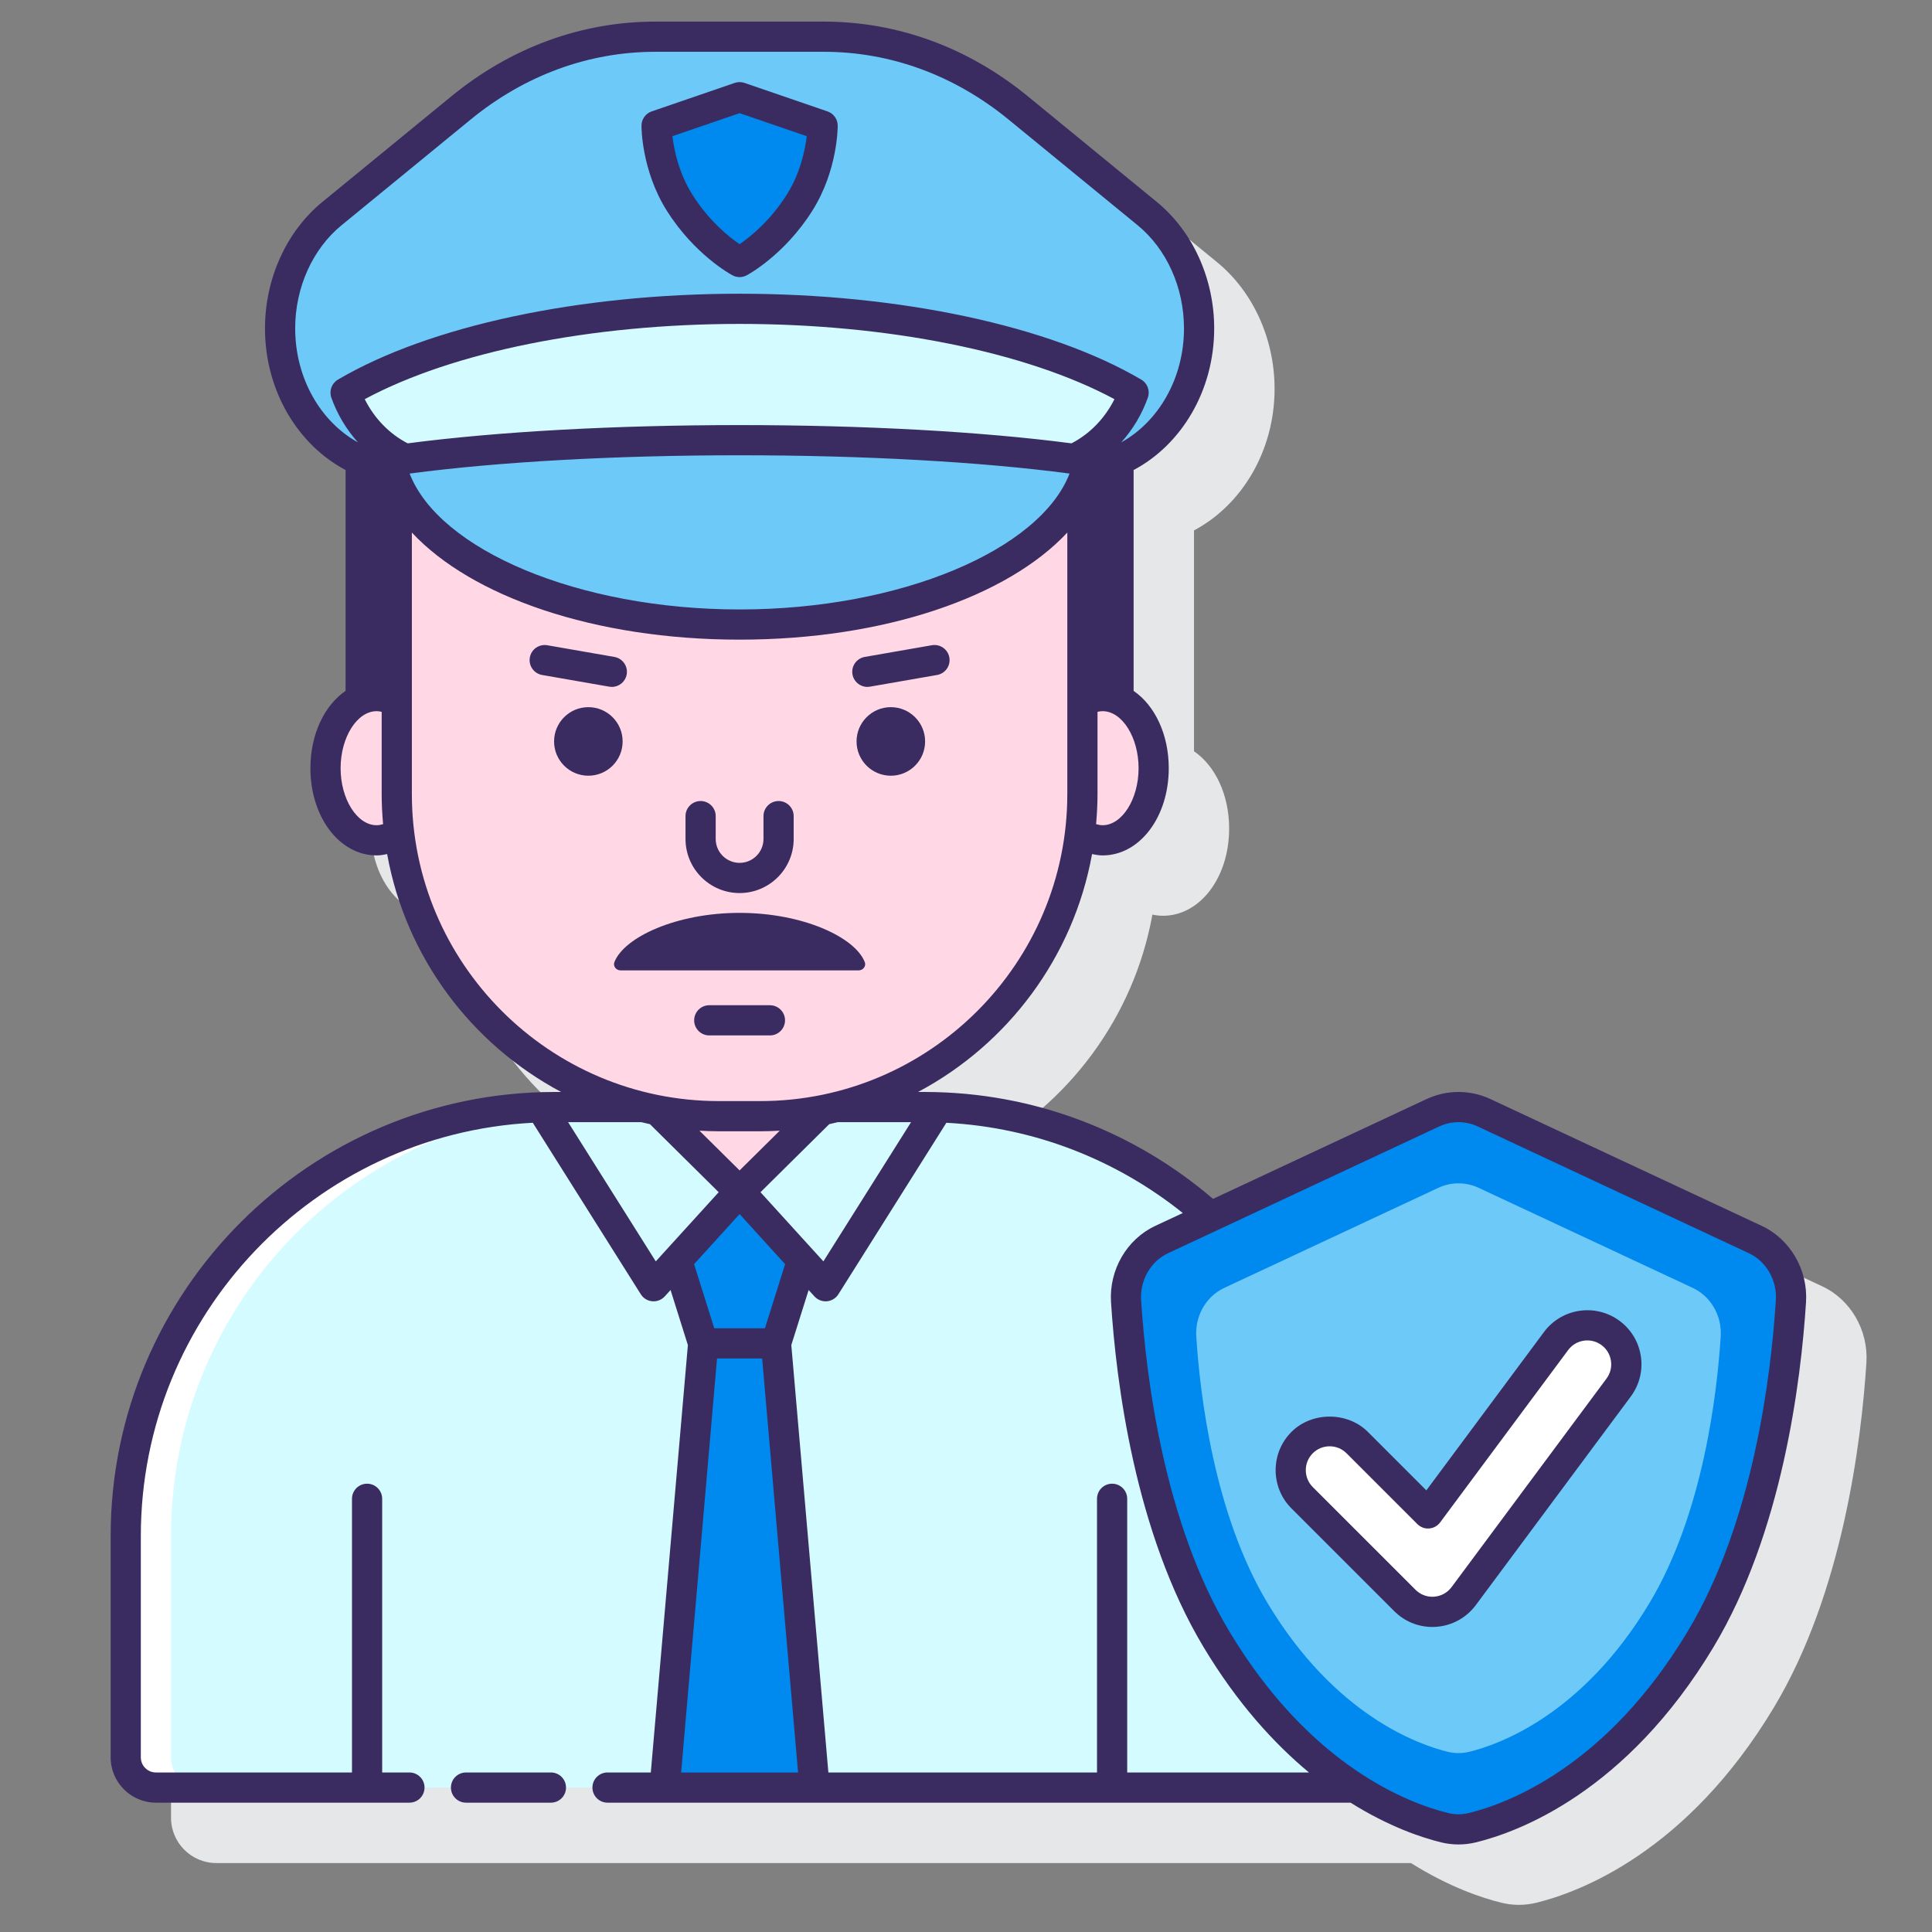 <?xml version="1.0" encoding="utf-8"?>
<!-- Generator: Adobe Illustrator 24.0.0, SVG Export Plug-In . SVG Version: 6.00 Build 0)  -->
<svg version="1.1" id="Layer_1" xmlns="http://www.w3.org/2000/svg" xmlns:xlink="http://www.w3.org/1999/xlink" x="0px" y="0px"
	 viewBox="0 0 128 128" enable-background="new 0 0 128 128" xml:space="preserve">
<rect x="0" y="0" width="128" height="128" fill="#808080" stroke="none"/>
<g>
	<path fill="#E6E7E8" d="M120.724,85.219l-17.97-8.4c-1.35-0.632-2.899-0.632-4.247,0l-14.139,6.609
		c-5.145-4.41-11.821-7.083-19.112-7.083h-0.432c5.94-3.158,10.289-8.918,11.526-15.75c0.228,0.046,0.461,0.077,0.7,0.077
		c2.458,0,4.384-2.538,4.384-5.778c0-2.254-0.933-4.166-2.328-5.122V35.141c3.151-1.673,5.338-5.245,5.338-9.385
		c0-3.297-1.422-6.43-3.804-8.38l-8.549-7.001c-3.949-3.235-8.622-4.944-13.514-4.944H47.424c-4.892,0-9.564,1.709-13.514,4.944
		l-8.549,7.001c-2.382,1.951-3.805,5.083-3.805,8.38c0,4.14,2.188,7.711,5.339,9.385v14.632c-1.396,0.956-2.329,2.868-2.329,5.123
		c0,3.24,1.926,5.778,4.385,5.778c0.239,0,0.472-0.031,0.7-0.077c1.237,6.832,5.586,12.591,11.526,15.75h-0.431
		c-16.22,0-29.415,13.195-29.415,29.415v14.67c0,1.654,1.346,3,3,3h79.148c2.546,1.597,4.734,2.323,6.017,2.635
		c0.371,0.089,0.753,0.134,1.135,0.134s0.765-0.045,1.137-0.135c2.813-0.684,9.98-3.315,15.764-12.954
		c4.541-7.567,5.785-17.558,6.123-22.84C123.789,88.132,122.611,86.102,120.724,85.219z"/>
	<g>
		<g>
			<path fill="#D4FBFF" d="M89.669,118.431H10.33c-1.105,0-2-0.895-2-2v-14.67c0-15.693,12.722-28.415,28.415-28.415h24.509
				c15.693,0,28.415,12.722,28.415,28.415V118.431z"/>
			<path fill="#FFFFFF" d="M11.33,116.431v-14.67c0-15.693,12.722-28.415,28.415-28.415h-3c-15.693,0-28.415,12.722-28.415,28.415
				v14.67c0,1.105,0.895,2,2,2h3C12.226,118.431,11.33,117.535,11.33,116.431z"/>
			<g>
				<g>
					<path fill="#FFD7E5" d="M50.371,73.95h-2.741c-1.399,0-2.763-0.144-4.086-0.401L49,78.95l5.457-5.401
						C53.133,73.806,51.769,73.95,50.371,73.95z"/>
				</g>
			</g>
			<g>
				<polygon fill="#0089EF" points="49,78.95 44.858,83.505 46.588,89.004 51.412,89.004 53.142,83.505 				"/>
				<polygon fill="#0089EF" points="53.965,118.431 44.035,118.431 46.588,89.004 51.412,89.004 				"/>
				<path fill="#D4FBFF" d="M62.158,73.369c-0.301-0.009-0.6-0.023-0.903-0.023h-6.592L49,78.95l5.698,6.266L62.158,73.369z"/>
				<path fill="#D4FBFF" d="M35.842,73.369l7.46,11.847L49,78.95l-5.662-5.604h-6.592C36.442,73.346,36.143,73.359,35.842,73.369z"
					/>
			</g>
			<path fill="#0089EF" d="M94.93,73.725l-17.97,8.4c-1.528,0.714-2.466,2.342-2.355,4.082c0.312,4.889,1.497,14.912,5.982,22.389
				c5.658,9.431,12.683,11.899,15.142,12.497c0.593,0.143,1.208,0.143,1.801,0c2.459-0.597,9.484-3.066,15.142-12.497
				c4.486-7.476,5.67-17.5,5.982-22.389c0.111-1.741-0.828-3.368-2.355-4.082l-17.97-8.4C97.249,73.219,96.011,73.219,94.93,73.725
				L94.93,73.725z"/>
			<g>
				<g>
					<path fill="#FFD7E5" d="M73.048,46.116c-0.475,0-0.926,0.14-1.336,0.39v6.102c0,0.864-0.066,1.711-0.166,2.549
						c0.454,0.32,0.96,0.517,1.502,0.517c1.869,0,3.385-2.139,3.385-4.778C76.433,48.256,74.918,46.116,73.048,46.116z"/>
					<path fill="#FFD7E5" d="M26.287,52.608v-6.102c-0.41-0.249-0.861-0.39-1.336-0.39c-1.869,0-3.385,2.139-3.385,4.779
						c0,2.639,1.515,4.778,3.385,4.778c0.542,0,1.048-0.197,1.502-0.517C26.354,54.319,26.287,53.472,26.287,52.608z"/>
				</g>
				<g>
					<path fill="#FFD7E5" d="M49,41.379c-11.127,0-20.418-4.024-22.712-9.399v20.628c0,11.787,9.555,21.342,21.342,21.342h2.741
						c11.787,0,21.342-9.555,21.342-21.342V31.98C69.418,37.355,60.126,41.379,49,41.379z"/>
				</g>
			</g>
			<path fill="#6DC9F7" d="M76.005,14.15l-8.549-7.001c-3.744-3.066-8.252-4.717-12.88-4.717H43.424
				c-4.627,0-9.136,1.651-12.88,4.717l-8.549,7.001c-2.16,1.769-3.438,4.597-3.438,7.607c0,5.193,3.734,9.402,8.34,9.402h44.205
				c4.606,0,8.34-4.209,8.34-9.402C79.443,18.747,78.165,15.919,76.005,14.15z"/>
			<path fill="#6DC9F7" d="M71.155,30.403C65.45,29.636,57.634,29.162,49,29.162c-8.634,0-16.45,0.474-22.155,1.241
				c-0.384-0.176-0.747-0.392-1.094-0.632C26.136,36.215,36.393,41.379,49,41.379s22.864-5.164,23.249-11.608
				C71.902,30.011,71.539,30.228,71.155,30.403z"/>
			<path fill="#D4FBFF" d="M26.845,30.403C32.55,29.637,40.366,29.162,49,29.162c8.634,0,16.451,0.474,22.155,1.241
				c1.811-0.827,3.245-2.415,3.949-4.39C69.41,22.661,59.844,20.46,49,20.46c-10.844,0-20.41,2.201-26.104,5.553
				C23.6,27.988,25.034,29.576,26.845,30.403z"/>
			<path id="XMLID_7_" fill="#0089EF" d="M49,6.439l-5.5,1.888c0,0-0.015,2.643,1.514,5.082c1.729,2.758,3.972,3.942,3.986,3.95
				c0,0,0,0,0,0c0.014-0.007,2.257-1.192,3.986-3.95c1.53-2.439,1.514-5.082,1.514-5.082L49,6.439C49,6.439,49,6.439,49,6.439z"/>
		</g>
		<g>
			<path fill="#6DC9F7" d="M95.289,78.698l-14.175,6.626c-1.205,0.563-1.945,1.847-1.858,3.22c0.246,3.857,1.181,11.763,4.719,17.66
				c4.463,7.439,10.005,9.386,11.944,9.858c0.468,0.113,0.953,0.113,1.42,0c1.94-0.471,7.481-2.418,11.944-9.858
				c3.538-5.898,4.472-13.804,4.719-17.66c0.087-1.373-0.653-2.657-1.858-3.22l-14.175-6.626
				C97.118,78.299,96.142,78.299,95.289,78.698L95.289,78.698z"/>
			<g>
				<path fill="#FFFFFF" d="M94.9,106.79c-0.682,0-1.34-0.27-1.825-0.756l-6.807-6.806c-1.009-1.009-1.009-2.643,0-3.651
					c1.007-1.009,2.642-1.008,3.651,0l4.692,4.691l8.483-11.42c0.851-1.145,2.467-1.382,3.612-0.533
					c1.145,0.85,1.383,2.468,0.533,3.612l-10.266,13.821c-0.447,0.602-1.135,0.98-1.883,1.035
					C95.026,106.788,94.963,106.79,94.9,106.79z"/>
				<g>
					<path fill="#3A2C60" d="M36.5,117.431h-5.625c-0.553,0-1,0.448-1,1s0.447,1,1,1H36.5c0.553,0,1-0.448,1-1
						S37.053,117.431,36.5,117.431z"/>
					<path fill="#3A2C60" d="M52.01,67.599c0-0.552-0.447-1-1-1h-4.02c-0.553,0-1,0.448-1,1s0.447,1,1,1h4.02
						C51.562,68.599,52.01,68.151,52.01,67.599z"/>
					<path fill="#3A2C60" d="M57.295,63.744C56.65,62.089,53.181,60.48,49,60.48s-7.65,1.609-8.295,3.264
						c-0.103,0.264,0.117,0.545,0.4,0.545h15.791C57.178,64.289,57.398,64.008,57.295,63.744z"/>
					<circle fill="#3A2C60" cx="38.98" cy="49.122" r="2.271"/>
					<path fill="#3A2C60" d="M59.02,46.851c-1.254,0-2.271,1.017-2.271,2.271s1.017,2.271,2.271,2.271
						c1.254,0,2.271-1.017,2.271-2.271S60.274,46.851,59.02,46.851z"/>
					<path fill="#3A2C60" d="M49,59.167c1.976,0,3.583-1.607,3.583-3.583V54.07c0-0.552-0.447-1-1-1s-1,0.448-1,1v1.514
						c0,0.873-0.71,1.583-1.583,1.583s-1.583-0.71-1.583-1.583V54.07c0-0.552-0.447-1-1-1s-1,0.448-1,1v1.514
						C45.417,57.56,47.024,59.167,49,59.167z"/>
					<path fill="#3A2C60" d="M57.463,45.509c0.057,0,0.114-0.005,0.173-0.015l4.448-0.775c0.544-0.095,0.908-0.613,0.813-1.157
						c-0.096-0.544-0.606-0.906-1.157-0.814l-4.448,0.775c-0.544,0.095-0.908,0.613-0.813,1.157
						C56.563,45.167,56.985,45.509,57.463,45.509z"/>
					<path fill="#3A2C60" d="M40.536,45.509c0.478,0,0.899-0.342,0.984-0.828c0.095-0.544-0.27-1.062-0.813-1.157l-4.447-0.775
						c-0.553-0.091-1.063,0.271-1.157,0.813c-0.095,0.544,0.27,1.062,0.813,1.157l4.447,0.775
						C40.422,45.504,40.479,45.509,40.536,45.509z"/>
					<path fill="#3A2C60" d="M48.529,18.241c0.147,0.079,0.309,0.118,0.471,0.118s0.323-0.039,0.471-0.118
						c0.102-0.054,2.521-1.365,4.361-4.301c1.666-2.655,1.669-5.5,1.668-5.619c-0.003-0.425-0.273-0.802-0.676-0.94l-5.5-1.888
						c-0.209-0.072-0.439-0.072-0.648,0l-5.5,1.888c-0.402,0.138-0.673,0.515-0.676,0.94c-0.001,0.12,0.002,2.964,1.666,5.619
						C46.008,16.876,48.428,18.187,48.529,18.241z M49,7.496l4.448,1.527c-0.102,0.867-0.405,2.413-1.311,3.854
						c-1.103,1.759-2.442,2.826-3.138,3.302c-0.695-0.477-2.036-1.543-3.139-3.302c-0.904-1.442-1.208-2.989-1.31-3.854L49,7.496z"
						/>
					<path fill="#3A2C60" d="M116.724,81.219l-17.97-8.4c-1.35-0.632-2.899-0.632-4.247,0l-14.141,6.61
						c-5.145-4.41-11.819-7.083-19.111-7.083h-0.432c5.943-3.16,10.294-8.924,11.528-15.761c0.228,0.047,0.459,0.088,0.698,0.088
						c2.458,0,4.384-2.538,4.384-5.778c0-2.254-0.933-4.166-2.328-5.122V31.141c3.153-1.669,5.338-5.244,5.338-9.385
						c0-3.297-1.422-6.43-3.804-8.38L68.09,6.375c-3.949-3.235-8.622-4.944-13.514-4.944H43.424c-4.892,0-9.564,1.709-13.514,4.944
						l-8.549,7.001c-2.382,1.951-3.805,5.083-3.805,8.38c0,4.141,2.186,7.716,5.339,9.385v14.631
						c-1.395,0.956-2.329,2.868-2.329,5.123c0,3.24,1.926,5.778,4.385,5.778c0.24,0,0.47-0.041,0.698-0.088
						c1.234,6.837,5.585,12.601,11.528,15.761h-0.431c-16.22,0-29.415,13.195-29.415,29.415v14.67c0,1.654,1.346,3,3,3h16.795
						c0.553,0,1-0.448,1-1s-0.447-1-1-1H25.32V99.299c0-0.552-0.447-1-1-1s-1,0.448-1,1v18.132H10.33c-0.552,0-1-0.449-1-1v-14.67
						c0-14.632,11.522-26.622,25.969-27.376l7.156,11.364c0.167,0.265,0.447,0.436,0.759,0.463c0.029,0.002,0.059,0.004,0.088,0.004
						c0.28,0,0.55-0.118,0.74-0.327l0.384-0.422l1.148,3.649l-2.456,28.315H40.25c-0.553,0-1,0.448-1,1s0.447,1,1,1h49.228
						c2.546,1.597,4.734,2.323,6.016,2.634c0.372,0.09,0.754,0.135,1.136,0.135c0.383,0,0.765-0.045,1.137-0.135
						c2.813-0.683,9.979-3.313,15.764-12.954c4.541-7.567,5.785-17.558,6.123-22.84C119.789,84.132,118.611,82.102,116.724,81.219z
						 M47.629,74.95h2.741c0.433,0,0.863-0.016,1.291-0.04L49,77.543l-2.661-2.633C46.767,74.934,47.196,74.95,47.629,74.95z
						 M50.385,78.987l4.555-4.509c0.193-0.04,0.382-0.087,0.573-0.133h4.848l-5.809,9.224L50.385,78.987z M70.989,29.373
						c-5.96-0.781-13.752-1.21-21.989-1.21s-16.029,0.429-21.989,1.21c-1.212-0.624-2.213-1.658-2.846-2.927
						C29.984,23.314,39.172,21.46,49,21.46s19.016,1.854,24.835,4.986C73.202,27.715,72.201,28.749,70.989,29.373z M27.139,31.375
						c5.893-0.781,13.643-1.212,21.861-1.212s15.968,0.431,21.861,1.212C68.909,36.421,59.703,40.378,49,40.378
						S29.091,36.421,27.139,31.375z M73.049,54.673c-0.147,0-0.29-0.029-0.43-0.072c0.058-0.657,0.094-1.321,0.094-1.993v-5.448
						c0.11-0.026,0.223-0.043,0.337-0.043c1.292,0,2.384,1.73,2.384,3.778S74.341,54.673,73.049,54.673z M19.557,21.756
						c0-2.703,1.148-5.257,3.072-6.833l8.549-7.001C34.766,4.984,39,3.431,43.424,3.431h11.152c4.424,0,8.658,1.553,12.246,4.491
						l8.549,7.001c1.923,1.575,3.071,4.129,3.071,6.833c0,3.327-1.703,6.195-4.159,7.553c0.763-0.847,1.369-1.853,1.764-2.961
						c0.16-0.452-0.021-0.955-0.436-1.198C69.559,21.587,59.61,19.46,49,19.46s-20.559,2.127-26.611,5.691
						c-0.414,0.243-0.596,0.746-0.436,1.198c0.395,1.108,1.001,2.115,1.765,2.961C21.26,27.953,19.557,25.084,19.557,21.756z
						 M24.951,54.673c-1.293,0-2.385-1.73-2.385-3.778s1.092-3.778,2.385-3.778c0.114,0,0.226,0.017,0.336,0.043v5.449
						c0,0.672,0.035,1.336,0.094,1.993C25.241,54.645,25.098,54.673,24.951,54.673z M27.287,52.608V35.281
						c3.947,4.244,12.09,7.097,21.713,7.097c9.622,0,17.764-2.853,21.712-7.096v17.326c0,11.216-9.125,20.342-20.342,20.342h-2.741
						C36.412,72.95,27.287,63.824,27.287,52.608z M37.639,74.346h4.848c0.191,0.045,0.381,0.093,0.574,0.133l4.554,4.508
						l-4.168,4.583L37.639,74.346z M49,80.437l3.016,3.316l-1.337,4.25h-3.357l-1.338-4.25L49,80.437z M45.126,117.431l2.379-27.427
						h2.99l2.379,27.427H45.126z M74.68,117.431V99.299c0-0.552-0.447-1-1-1s-1,0.448-1,1v18.132H54.882l-2.456-28.315l1.148-3.649
						l0.384,0.422c0.19,0.209,0.46,0.327,0.74,0.327c0.029,0,0.059-0.001,0.088-0.004c0.312-0.027,0.592-0.199,0.759-0.463
						l7.154-11.362c5.908,0.309,11.323,2.499,15.664,5.979l-1.826,0.854c-1.887,0.882-3.064,2.912-2.929,5.052
						c0.338,5.281,1.582,15.27,6.123,22.839c2.235,3.726,4.675,6.396,6.993,8.32H74.68z M111.815,108.082
						c-5.396,8.994-11.952,11.416-14.521,12.04c-0.441,0.106-0.89,0.106-1.329,0c-2.569-0.624-9.126-3.046-14.521-12.04
						c-4.323-7.207-5.516-16.838-5.842-21.938c-0.084-1.325,0.631-2.576,1.78-3.113l17.971-8.4c0.405-0.19,0.84-0.285,1.275-0.285
						s0.871,0.095,1.276,0.285l17.97,8.4c1.149,0.537,1.865,1.789,1.781,3.113C117.331,91.244,116.139,100.876,111.815,108.082z"/>
					<path fill="#3A2C60" d="M107.302,87.511c-1.586-1.176-3.835-0.845-5.011,0.74l-7.792,10.49l-3.873-3.873
						c-1.355-1.354-3.718-1.351-5.065,0.001c-1.396,1.396-1.396,3.669,0,5.065l6.808,6.806c0.676,0.677,1.575,1.05,2.532,1.05
						c0.089,0,0.177-0.003,0.263-0.01c1.038-0.076,1.99-0.6,2.612-1.437l10.267-13.82c0.57-0.768,0.809-1.712,0.669-2.659
						S108.07,88.082,107.302,87.511z M106.437,91.331L96.17,105.151c-0.274,0.369-0.694,0.601-1.157,0.634L94.9,105.79
						c-0.423,0-0.819-0.165-1.118-0.463l-6.808-6.806c-0.616-0.617-0.616-1.621,0.001-2.238c0.298-0.298,0.694-0.462,1.117-0.462
						s0.82,0.164,1.119,0.462l4.692,4.692c0.206,0.206,0.496,0.315,0.78,0.29c0.29-0.021,0.557-0.167,0.729-0.401l8.482-11.42
						c0.52-0.701,1.514-0.846,2.214-0.326c0.339,0.251,0.56,0.621,0.621,1.039C106.794,90.574,106.688,90.991,106.437,91.331z"/>
				</g>
			</g>
		</g>
	</g>
</g>
</svg>
